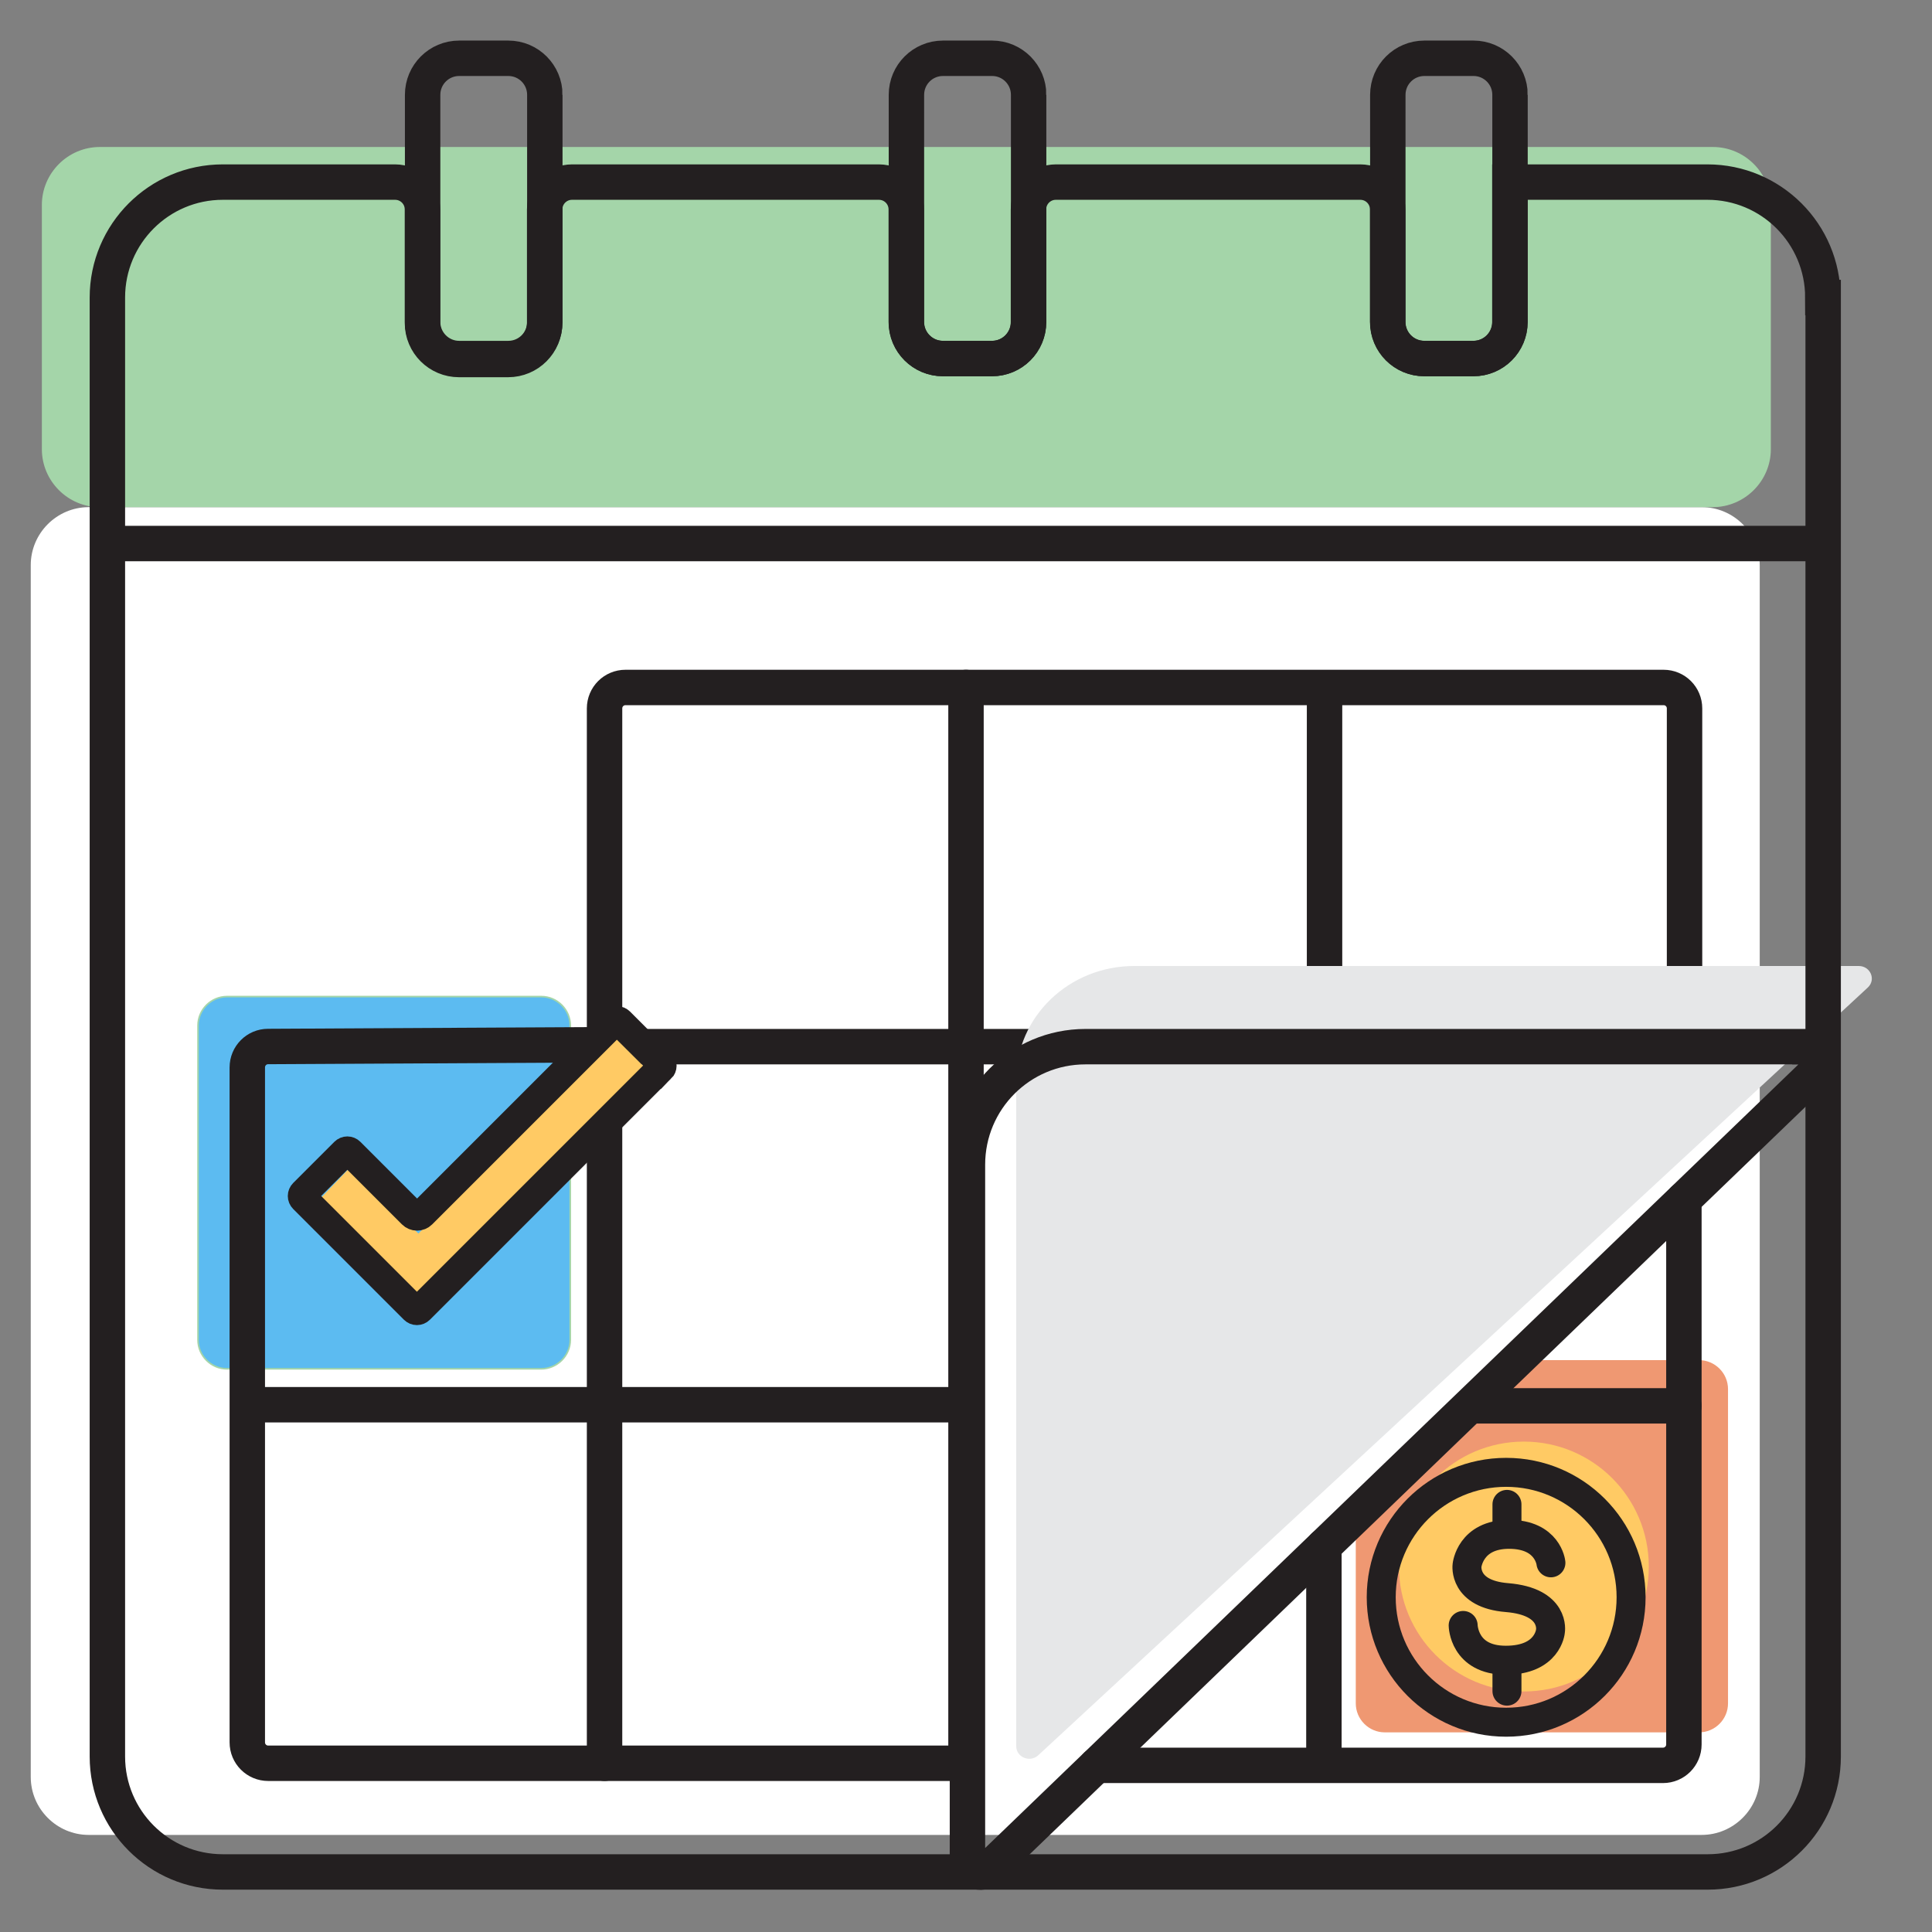 <?xml version="1.0" encoding="UTF-8"?>
<svg xmlns="http://www.w3.org/2000/svg" version="1.1" viewBox="0 0 1200 1200">
  
  <rect x="0" y="0" width="1200" height="1200" fill="#808080" stroke="none"/>
  
  <defs>
    <style>
      .st0, .st1, .st2, .st3, .st4, .st5 {
        fill: none;
      }

      .st0, .st1, .st2, .st3, .st5 {
        stroke: #231f20;
      }

      .st0, .st1, .st2, .st6, .st4, .st5 {
        stroke-miterlimit: 10;
      }

      .st0, .st2, .st3 {
        stroke-width: 22px;
      }

      .st1, .st5 {
        stroke-width: 18px;
      }

      .st2, .st3, .st5 {
        stroke-linecap: round;
      }

      .st7 {
        fill: #a4d5a9;
      }

      .st8 {
        fill: #fff;
      }

      .st3 {
        stroke-linejoin: round;
      }

      .st6 {
        fill: #5cbbf1;
        stroke: #a4d5a9;
      }

      .st9 {
        fill: #ef9872;
      }

      .st4 {
        stroke: #ffca64;
        stroke-width: 36px;
      }

      .st10 {
        fill: #ffca64;
      }

      .st11 {
        fill: #e6e7e8;
      }
    </style>
  </defs>
  <g id="Layer_2">
    <path class="st8" d="M1056.9,1139.7H55.1c-19.8,0-36-16.2-36-36V351c0-19.8,16.2-36,36-36h1001.9c19.8,0,36,16.2,36,36v752.7c0,19.8-16.3,36-36.1,36Z"/>
    <path class="st9" d="M939.2,844.8h116.1c9.9,0,18,8.1,18,18v195.2c0,9.9-8.1,18-18,18h-195.2c-9.9,0-18-8.1-18-18v-116.7"/>
    <path class="st6" d="M336.1,850.2h-195.1c-9.9,0-18-8.1-18-18v-195.2c0-9.9,8.1-18,18-18h195.2c9.9,0,18,8.1,18,18v195.2c0,9.9-8.2,18-18.1,18Z"/>
    <circle class="st10" cx="946.5" cy="973" r="77.6"/>
    <path class="st7" d="M1063.8,315H62c-19.8,0-36-16.2-36-36V127.3c0-19.8,16.2-36,36-36h1001.9c19.8,0,36,16.2,36,36v151.7c0,19.8-16.3,36-36.1,36Z"/>
  </g>
  <g id="Layer_3">
    <path class="st3" d="M1045.9,745v338.5c0,7.2-5.8,13-13,13h-351.8"/>
    <line class="st2" x1="822.3" y1="1096" x2="822.3" y2="960.4"/>
    <line class="st2" x1="1045.9" y1="873.2" x2="914.1" y2="873.2"/>
    <path class="st0" d="M600,1095.2H166.6c-7.2,0-13-5.8-13-13v-419.2c0-7.2,5.8-13,12.9-13l209-1.1v-208.9c0-7.2,5.8-13,13-13h644.8c7.2,0,13,5.8,13,13v211.4"/>
    <line class="st0" x1="375.5" y1="650.1" x2="1046.3" y2="650.1"/>
    <line class="st0" x1="153.6" y1="872.5" x2="592.4" y2="872.5"/>
    <line class="st2" x1="600" y1="427" x2="600" y2="1095.2"/>
    <line class="st2" x1="375.5" y1="645.8" x2="375.5" y2="1095.2"/>
    <polyline class="st4" points="204.8 738.3 260.2 791.4 394.1 656.6"/>
    <line class="st2" x1="822.7" y1="427.5" x2="822.7" y2="650"/>
    <path class="st0" d="M338.4,58.9v141.1c0,12.6-10.2,22.7-22.7,22.7h-30.5c-12.5,0-22.7-10.2-22.7-22.7V58.9c0-12.6,10.2-22.7,22.7-22.7h30.5c12.6,0,22.7,10.2,22.7,22.7Z"/>
    <path class="st0" d="M638.9,58.9v141.1c0,12.6-10.2,22.7-22.7,22.7h-30.5c-12.5,0-22.7-10.2-22.7-22.7V58.9c0-12.6,10.2-22.7,22.7-22.7h30.5c12.6,0,22.7,10.2,22.7,22.7Z"/>
    <path class="st0" d="M937.9,58.9v141.1c0,12.6-10.2,22.7-22.7,22.7h-30.5c-12.6,0-22.7-10.2-22.7-22.7V58.9c0-12.6,10.2-22.7,22.7-22.7h30.5c12.6,0,22.7,10.2,22.7,22.7Z"/>
    <line class="st0" x1="66.7" y1="337.6" x2="1132.4" y2="337.6"/>
    <path class="st1" d="M410.4,663.6l-149.7,149.7c-1,1-2.5,1-3.5,0l-68.7-68.7c-1-1-1-2.5,0-3.5l25.5-25.5c1-1,2.5-1,3.5,0l38.5,38.5c1.7,1.7,4.4,1.7,6.1,0l119.4-119.4c1-1,2.5-1,3.5,0l25.5,25.5c1,1,1,2.5,0,3.5Z"/>
    <g>
      <line class="st5" x1="936" y1="949.9" x2="936" y2="934.4"/>
      <line class="st5" x1="936" y1="1034.2" x2="936" y2="1050.4"/>
      <path class="st5" d="M908.8,1009.6s.3,21.6,26.5,21.6,27.7-18,27.7-18c0,0,3.4-18.4-27-20.9-27.3-2.2-24.8-20-24.8-20,0,0,1.9-19.3,26.1-19.3s26,17.7,26,17.7"/>
    </g>
    <circle class="st1" cx="935.5" cy="992.1" r="77.6"/>
    <path class="st11" d="M1154.5,600h-450c-40.5,0-73.3,31.5-73.3,70.4v414.2c0,6.9,8.6,10.4,13.7,5.6l515.2-476.8c5.3-4.9,1.7-13.4-5.6-13.4Z"/>
    <path class="st0" d="M1124.2,650.1h-450c-40.5,0-73.3,32.8-73.3,73.3v431.3c0,7.2,8.6,10.8,13.7,5.8l515.2-496.4c5.3-5.1,1.7-13.9-5.6-13.9Z"/>
    <path class="st0" d="M1132.4,184.8v906.2c0,39.6-32.1,71.7-71.7,71.7H138.4c-39.6,0-71.7-32.1-71.7-71.7V184.8c0-39.6,32.1-71.7,71.7-71.7h107c9.4,0,17,7.6,17,17v70.5c0,12.6,10.2,22.7,22.7,22.7h30.5c12.6,0,22.7-10.2,22.7-22.7v-70.5c0-9.4,7.6-17,17-17h190.6c9.4,0,17,7.6,17,17v69.9c0,12.6,10.2,22.7,22.7,22.7h30.5c12.6,0,22.7-10.2,22.7-22.7v-69.9c0-9.4,7.6-17,17-17h189.1c9.4,0,17,7.6,17,17v69.9c0,12.6,10.2,22.7,22.7,22.7h30.5c12.6,0,22.7-10.2,22.7-22.7v-86.9h122.7c39.6,0,71.7,32.1,71.7,71.7Z"/>
  </g>
</svg>